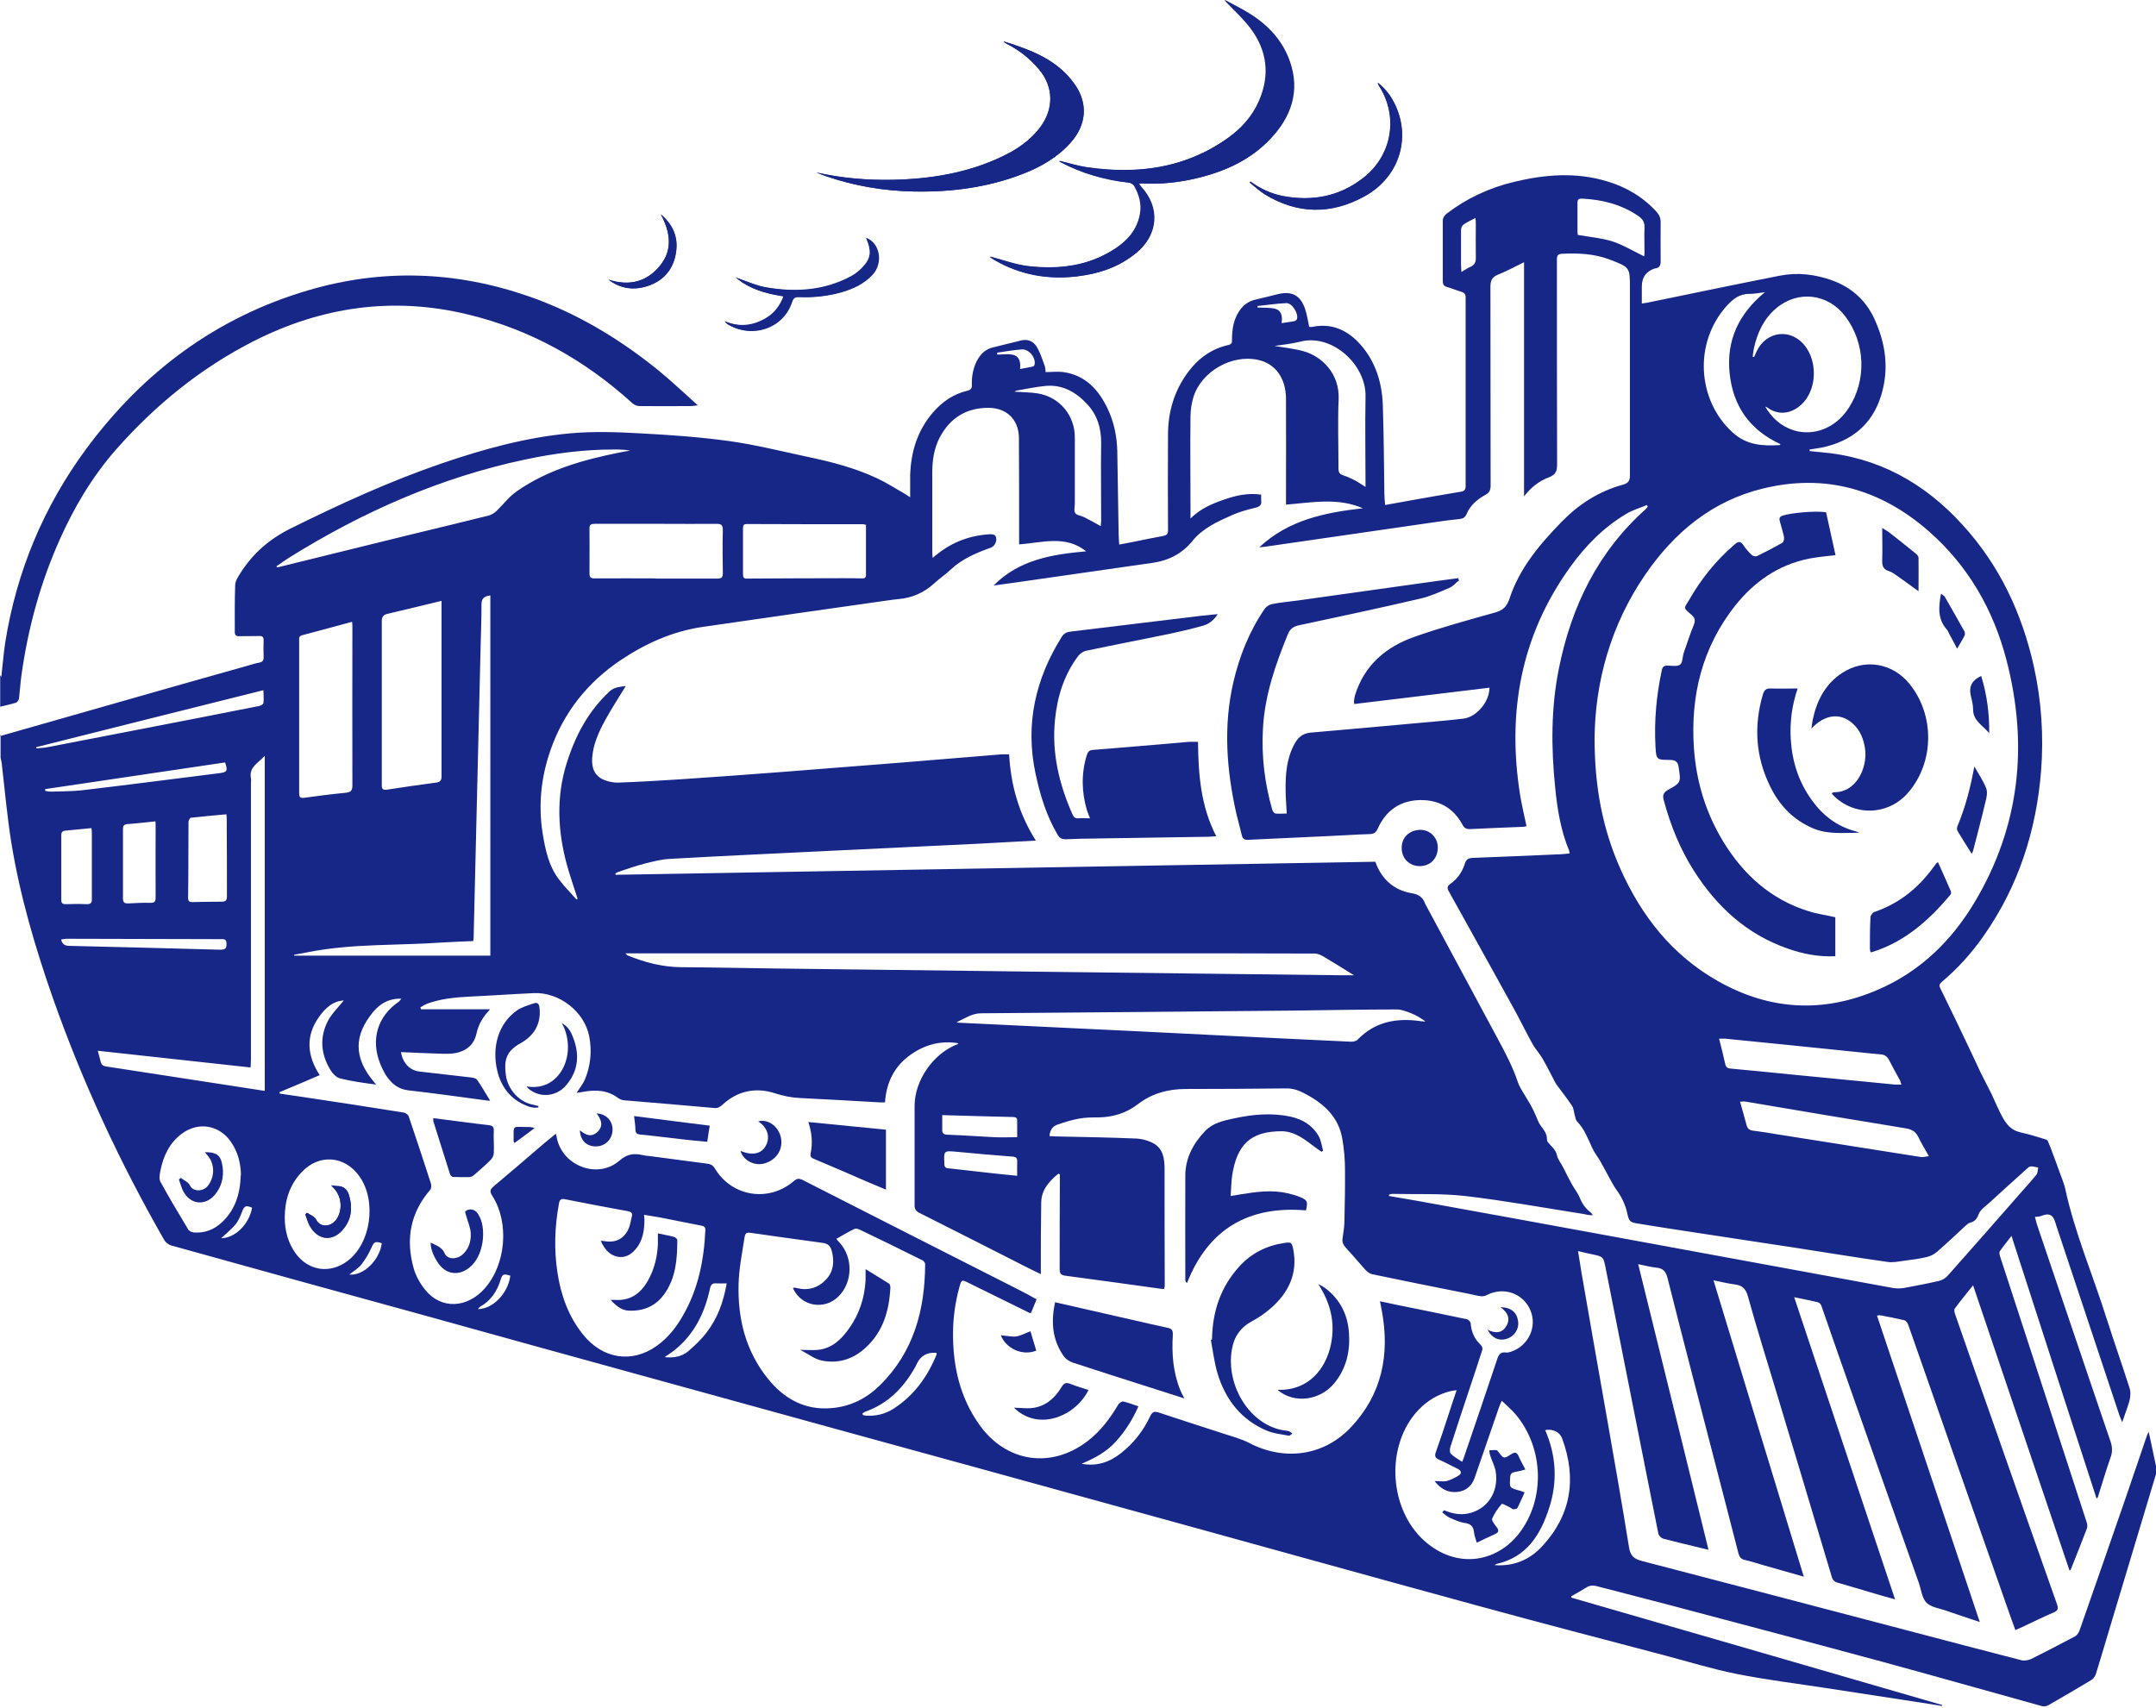 <?xml version="1.0" encoding="UTF-8"?> <svg xmlns="http://www.w3.org/2000/svg" id="Layer_2" data-name="Layer 2" viewBox="0 0 112.21 88.91"><defs><style> .cls-1 { fill: #172787; } </style></defs><g id="Layer_1-2" data-name="Layer 1"><g><path class="cls-1" d="m51.54,13.37s.15.11.26.17c1.33.77,2.77,1.02,4.28.84,1.13-.13,2.17-.48,3.07-1.22,1.14-.94,1.25-2.36.25-3.44-.04-.04-.07-.09-.11-.16.08,0,.12-.02.16-.02.97.06,1.92-.04,2.86-.27,1.46-.35,2.79-.95,3.83-2.06,1.07-1.14,1.53-2.47,1-4-.38-1.1-1.14-1.91-2.11-2.51-.42-.26-.87-.48-1.29-.71.47.5.99.96,1.39,1.5.85,1.14,1,2.41.43,3.73-.35.82-.93,1.46-1.65,1.97-2.23,1.58-4.72,1.89-7.35,1.51-.47-.07-.94-.22-1.4-.33,0,.04.02.05.05.06,1.11.59,2.3.93,3.55,1.07.1.01.24.08.29.16.26.46.41.95.3,1.5-.16.79-.64,1.35-1.28,1.77-1.39.92-2.95,1.1-4.55.92-.68-.08-1.33-.33-1.95-.49Zm-9.04-4.39c.15.06.3.13.46.18,1.5.52,3.04.78,4.62.81,1.94.03,3.83-.21,5.64-.91.96-.37,1.83-.87,2.52-1.65.8-.91.9-2,.22-2.99-.9-1.31-2.3-1.82-3.73-2.27.05.06.12.1.19.14.64.33,1.2.77,1.66,1.32.76.9.78,2.03.09,2.98-.52.72-1.23,1.19-2.01,1.56-1.79.86-3.7,1.17-5.66,1.21-1.35.03-2.68-.09-4-.38Zm22.59.47s-.03.04-.04.06c.26.2.5.43.78.61,1.7,1.04,3.45,1.06,5.18.11,1.78-.97,2.44-2.97,1.62-4.74-.21-.46-.51-.87-.92-1.18.01.07.04.12.07.17,1.02,1.59.69,3.6-.8,4.77-1.25.99-2.67,1.25-4.21.96-.61-.12-1.17-.38-1.68-.75Zm-24.28,5.97c-.19.5-.48.88-.91,1.15-.68.41-1.4.49-2.15.17.03.06.07.1.11.13,1.22.77,2.9.29,3.37-1.15.07-.21.16-.26.37-.25.74.03,1.48-.05,2.2-.25.61-.18,1.18-.44,1.62-.92.56-.61.38-1.64-.32-1.9.27.65.27,1.01-.1,1.44-.18.21-.41.4-.65.54-1.39.76-2.89.86-4.42.6-.55-.09-1.08-.34-1.62-.52.12.09.25.2.38.28.64.41,1.37.58,2.14.7Zm-6.42-4.27c.56,1.02.58,1.92-.02,2.67-.71.88-1.64,1.09-2.7.74.63.48,1.32.57,2.05.33.84-.28,1.35-.89,1.47-1.77.12-.81-.19-1.46-.8-1.96Z"></path><path class="cls-1" d="m0,38.32c2.01-.57,4.02-1.15,6.03-1.72,2.3-.66,4.6-1.31,6.91-1.96.18-.05.35-.11.53-.14.19-.03.26-.12.25-.31-.01-.28-.01-.57,0-.85,0-.19-.07-.24-.24-.23-.35.01-.69,0-1.04.01-.16,0-.22-.06-.22-.22,0-.81-.01-1.63.02-2.44,0-.22.16-.44.28-.64.65-1.02,1.52-1.77,2.61-2.31,2.56-1.27,5.16-2.46,7.87-3.39,2.17-.74,4.37-1.35,6.66-1.56,1.21-.11,2.45-.07,3.67,0,1.54.08,3.09.19,4.61.4,1.37.19,2.72.53,4.08.82,1.25.26,2.48.58,3.63,1.12.47.22.91.5,1.36.76.11.06.21.13.36.23,0-.42,0-.79,0-1.15.04-1.21.37-2.32,1.18-3.26.48-.56,1.07-.97,1.8-1.14.17-.04.24-.12.23-.3-.01-.43.06-.86.26-1.25.19-.36.45-.62.86-.71.49-.12.97-.24,1.46-.36.33-.08.62.05.79.32.18.3.29.64.41.97.05.12.05.27.06.36.33,0,.63-.04.93,0,1.15.17,1.83.92,2.3,1.91.33.69.48,1.44.5,2.2.03,1.43.04,2.87.07,4.31,0,.17.02.34.03.56.24-.05.46-.09.68-.13.54-.11,1.07-.22,1.61-.32.21-.04.26-.13.25-.33-.01-1.65-.01-3.29,0-4.94,0-1.18.32-2.28,1.03-3.24.53-.72,1.22-1.23,2.11-1.43.17-.04.2-.12.19-.27,0-.52.07-1.02.36-1.47.21-.33.5-.55.89-.63.38-.09.76-.18,1.15-.28.71-.17,1.16.06,1.4.76.1.3.15.62.22.95.04,0,.09,0,.14,0,1.03-.22,1.86.17,2.52.91.8.9,1.13,2,1.17,3.18.05,1.53.06,3.05.08,4.58,0,.19.02.38.04.6.52-.09,1.01-.18,1.5-.27.81-.14,1.62-.29,2.43-.42.19-.03.26-.1.26-.3,0-3.27,0-6.55,0-9.82,0-.17-.07-.24-.22-.29-.25-.07-.5-.18-.75-.25-.17-.05-.22-.14-.22-.32,0-1.05,0-2.1,0-3.15,0-.11.09-.26.18-.33,1.05-.81,2.23-1.36,3.52-1.67,1.61-.39,3.23-.52,4.85-.03,1,.3,1.87.81,2.58,1.59.14.16.21.32.21.54-.01.68,0,1.35,0,2.03,0,.21-.05.33-.26.37,0,0-.02,0-.03,0q-.69.22-.69.95c0,.28,0,.56,0,.88.14-.02.23-.03.32-.05,2.29-.47,4.58-.95,6.87-1.4.92-.18,1.82-.07,2.7.24,1,.36,1.75,1.02,2.2,1.98.6,1.29.79,2.63.37,4-.46,1.53-1.55,2.41-3.1,2.73-.21.04-.42.07-.63.1v.08c.2.02.39.05.58.06,2.98.25,5.4,1.6,7.38,3.78,1.92,2.1,3.09,4.59,3.71,7.36.4,1.8.52,3.62.38,5.45-.25,3.12-1.18,6.01-2.99,8.59-.62.89-1.34,1.69-2.17,2.39-.13.11-.16.2-.08.35.47.95.93,1.91,1.38,2.86.25.51.48,1.03.73,1.55.18.36.37.72.55,1.08.2.42.37.86.6,1.26.13.23.31.46.53.59.24.15.55.18.83.26.29.08.58.17.87.26.03,0,.07.04.09.06.1.22.19.45.27.68.13.34.25.67.37,1.01.09.26.21.52.27.79.5,2.32,1.44,4.5,2.15,6.75.39,1.23.82,2.44,1.21,3.67.06.18.04.41,0,.6-.1.37-.24.72-.39,1.16-.07-.17-.11-.27-.15-.38-1.09-3.28-2.18-6.55-3.27-9.83-.02-.05-.03-.1-.05-.16-.13-.45-.33-.54-.77-.36-.08.03-.18.03-.3.04.03.11.06.25.1.38.96,2.83,1.91,5.66,2.87,8.48.32.95.65,1.9.97,2.85.09.27.1.52,0,.8-.24.68-.44,1.37-.66,2.06,0,.02-.03.04-.07.1-1.48-4.56-2.95-9.09-4.43-13.68-.23.3-.43.54-.61.8-.04.06-.01.19.02.28.59,1.83,1.2,3.66,1.79,5.49.91,2.79,1.81,5.57,2.72,8.36.03.1.04.22,0,.31-.27.72-.56,1.43-.84,2.14,0,.01-.03.02-.06.04-1.67-4.94-3.34-9.87-5.02-14.85-.34.43-.66.81-.95,1.21-.05.06-.02.21.02.31.64,1.85,1.29,3.69,1.94,5.53,1.12,3.19,2.23,6.38,3.36,9.56.08.22.05.32-.17.42-.55.23-1.08.5-1.62.75-.11.05-.23.1-.38.17-.1-.29-.2-.55-.29-.81-1.03-2.95-2.07-5.9-3.1-8.84-.73-2.08-1.45-4.16-2.18-6.23-.03-.1-.12-.23-.21-.25-.42-.1-.84-.18-1.26-.26-.03,0-.07,0-.16.02,1.78,5.3,3.55,10.59,5.35,15.95-.62-.21-1.18-.39-1.72-.58-.36-.13-.8-.18-1.05-.42-.24-.24-.28-.68-.4-1.03-1.37-3.88-2.74-7.75-4.1-11.63-.33-.93-.64-1.86-.97-2.79-.03-.08-.1-.17-.17-.19-.39-.1-.78-.17-1.25-.27,1.76,5.27,3.49,10.48,5.25,15.73-.36-.1-.66-.18-.96-.27-.67-.2-1.33-.4-2-.59-.19-.05-.29-.14-.34-.33-.96-3.24-1.94-6.47-2.91-9.71-.49-1.63-1-3.25-1.45-4.88-.12-.42-.31-.57-.71-.62-.34-.04-.68-.13-1.08-.21,1.57,5.17,3.13,10.28,4.7,15.43-.75-.21-1.45-.41-2.14-.61-.31-.09-.61-.19-.92-.26-.21-.04-.29-.16-.34-.34-.37-1.43-.74-2.86-1.11-4.3-.86-3.34-1.74-6.68-2.58-10.03-.09-.36-.24-.52-.6-.55-.29-.03-.58-.11-.93-.18,1.23,4.97,2.44,9.9,3.66,14.87-.3-.07-.55-.13-.79-.19-.52-.13-1.05-.25-1.57-.39-.1-.03-.23-.16-.25-.26-.42-2.09-.83-4.19-1.25-6.29-.5-2.51-.99-5.02-1.49-7.52-.12-.62-.13-.61-.74-.74-.22-.04-.44-.1-.7-.16.07.43.13.81.19,1.18.42,2.44.85,4.87,1.28,7.31.4,2.3.81,4.6,1.18,6.91.07.48.27.63.7.74,4.63,1.2,9.25,2.42,13.87,3.63,1.95.51,3.9,1.03,5.86,1.53.15.04.35,0,.49-.06.77-.38,1.53-.78,2.29-1.18.11-.06.2-.19.24-.31.79-2.26,1.58-4.52,2.36-6.78.39-1.13.77-2.26,1.16-3.4.01-.03.03-.06.08-.16.03.16.06.26.08.36.1.49.21.98.31,1.47.02.12.02.26-.01.37-.84,2.81-1.69,5.62-2.53,8.42-.2.66-.39,1.33-.6,1.99-.04.12-.14.26-.25.32-.74.44-1.48.88-2.22,1.3-.09.05-.23.08-.33.05-2.78-.77-5.56-1.56-8.35-2.32-3.69-1-7.4-1.98-11.1-2.96-1.24-.33-2.49-.64-3.74-.97-.2-.05-.37-.03-.54.08-.25.16-.51.3-.77.45,0,.02,0,.05,0,.07,6.43,1.86,12.87,3.72,19.3,5.59,0,.02,0,.03,0,.05-.23-.04-.46-.07-.69-.11-1.78-.27-3.56-.55-5.34-.82-1.56-.24-3.13-.43-4.68-.74-1.25-.25-2.48-.63-3.72-.96-3.19-.84-6.38-1.67-9.56-2.54-6.13-1.67-12.24-3.38-18.36-5.06-5-1.38-10.01-2.76-15.01-4.13-3.63-1-7.26-2-10.89-3-3.53-.97-7.06-1.95-10.59-2.93-4.44-1.22-8.88-2.44-13.32-3.68-.15-.04-.31-.17-.38-.3-2.3-4.02-4.24-8.19-5.78-12.56-.93-2.65-1.72-5.34-2.17-8.11-.22-1.37-.34-2.75-.5-4.13-.01-.1-.04-.19-.06-.29,0-.4,0-.8,0-1.21Zm75.89-8.2s.03.06.05.09c-.17.13-.31.31-.5.39-.49.21-.99.44-1.51.56-2.1.49-4.21.94-6.32,1.39-.29.06-.47.19-.58.46-.65,1.59-1.21,3.2-1.3,4.93-.08,1.43.09,2.85.49,4.23.02.07.1.17.16.18.19.02.39,0,.59,0-.02-.44-.06-.82-.06-1.21-.01-.82.05-1.63.44-2.37.18-.35.42-.59.85-.63,1.9-.16,3.8-.34,5.71-.51.76-.07,1.51-.13,2.26-.22.69-.09,1.35-.88,1.35-1.61-2.35.28-4.69.57-7.04.85,0-.09-.02-.13-.01-.18.01-.09.03-.18.05-.27.49-1.59,1.63-2.54,3.13-3.06,1.36-.48,2.76-.86,4.15-1.25.41-.11.62-.3.76-.72.52-1.59,1.58-2.84,2.73-4.02.9-.92,1.94-1.58,3.18-1.92.29-.08.36-.22.36-.49,0-3.26,0-6.53,0-9.79,0-1.02-.02-1.04-.98-1.41-.03-.01-.07-.02-.1-.04-.79-.29-1.6-.33-2.43-.29-.23.01-.29.08-.29.3,0,3.54,0,7.08.01,10.61,0,.36-.03.58-.43.73-.51.19-.94.53-1.29.99v-12.19c-.49.24-.91.47-1.36.65-.32.13-.39.32-.39.64.01,3.45,0,6.89.01,10.34,0,.23-.06.36-.27.48-.42.23-.79.54-.98,1-.08.18-.19.24-.37.26-.4.04-.8.09-1.2.15-2.95.43-5.9.85-8.84,1.28-.13.02-.25.03-.38.04,1.53-1.43,3.43-1.81,5.39-2.03-1.3-.57-2.64-.3-4-.19,0-.16,0-.29,0-.43,0-1.69.01-3.38,0-5.07,0-1.09-.56-1.85-1.47-2.04-1.35-.29-2.92.6-3.34,1.92-.1.32-.16.68-.16,1.02-.02,1.59,0,3.18,0,4.77,0,.16,0,.32,0,.55.53-.52,1.13-.77,1.74-.98.62-.22,1.26-.36,1.94-.26,0,.12-.01.21,0,.3.03.23-.06.32-.3.38-.42.1-.85.22-1.25.4-.74.33-1.49.67-2.02,1.32-.54.67-1.24,1.03-2.08,1.15-2.37.34-4.74.68-7.11,1.02-.39.06-.78.1-1.17.16,1.34-1.35,3.05-1.62,4.82-1.78-1.08-.86-2.28-.45-3.49-.36,0-.25,0-.47,0-.7,0-1.62,0-3.24-.01-4.85-.01-.95-.64-1.56-1.59-1.56-1.14,0-1.99.52-2.53,1.54-.3.57-.39,1.2-.39,1.83,0,1.37,0,2.74,0,4.11,0,.1.01.19.02.33.09-.07.14-.11.2-.16.82-.67,1.77-1.02,2.82-1.07.09,0,.22.03.25.09.12.21-.02.53-.24.61-.75.27-1.48.57-2.08,1.13-.27.26-.59.47-.86.72-.54.5-1.17.77-1.89.83-.16.01-.33.04-.49.06-3.24.46-6.48.92-9.71,1.39-1.55.23-2.94.86-4.23,1.72-1.73,1.16-2.97,2.72-3.66,4.69-.49,1.41-.64,2.85-.41,4.32.14.85.31,1.7.85,2.41.28.37.61.7.92,1.05l.05-.05c-.18-.58-.39-1.15-.55-1.74-.48-1.75-.57-3.51-.03-5.27.45-1.45,1.13-2.75,2.26-3.79.24-.22.53-.22.83-.27-.38.62-.75,1.19-1.08,1.79-.33.61-.62,1.24-.67,1.96-.04.55.15.95.62,1.14.24.1.52.15.77.14,1.06-.04,2.12-.1,3.18-.17,1.8-.12,3.59-.25,5.39-.39,2.08-.16,4.15-.33,6.23-.49,1.7-.14,3.41-.28,5.11-.42.13-.01.27,0,.4,0,.09,1.61.51,3.1,1.39,4.49-1.02.05-1.99.11-2.96.16-2.5.12-5,.24-7.5.36-2.86.14-5.72.27-8.57.43-.45.02-.9.14-1.34.25-.46.12-.91.28-1.36.43-.05.02-.1.05-.15.08,0,.02,0,.05.01.07,13.18-.23,26.36-.45,39.54-.68.32.9.95,1.48,1.9,1.64.35.06.56.2.68.51,0,.02.02.03.02.05,1.26,2.35,2.53,4.7,3.79,7.05.39.72.77,1.45,1.03,2.23.06.18.16.34.26.51.12.21.26.42.38.63.09.16.17.32.24.48.11.23.18.48.33.67.15.2.3.39.3.65,0,.06.01.14.05.18.17.21.4.37.47.67.05.23.22.43.33.65.15.3.3.6.46.89.13.23.3.44.4.68.12.31.3.56.56.76.05.04.08.1.12.15-.2.01-.36-.04-.53-.07-2.04-.32-4.07-.69-6.12-.93-1.25-.14-2.52-.08-3.78-.11-.06,0-.12.02-.18.04,0,.02,0,.05,0,.07.47.08.93.16,1.4.24,3.2.58,6.4,1.16,9.6,1.75,5.08.93,10.15,1.87,15.23,2.8.18.03.38.03.57,0,.61-.11,1.22-.23,1.83-.37.16-.04.34-.14.45-.27,1.24-1.39,2.46-2.79,3.69-4.19.31-.36.63-.7.93-1.07.07-.09.06-.24.09-.37-.13-.02-.26-.07-.39-.06-.08,0-.16.09-.23.15-.64.58-1.29,1.16-1.93,1.75-.2.18-.46.35-.55.59-.09.24-.2.38-.44.44-.08.02-.16.09-.23.15-.5.46-.99.93-1.5,1.37-.15.13-.35.23-.54.27-.38.09-.77.14-1.16.19-.3.04-.61.11-.89.06-1.63-.23-3.25-.5-4.88-.75-1.78-.27-3.55-.54-5.33-.81-.94-.14-1.87-.29-2.8-.44-.39-.06-.43-.13-.52-.54-.1-.45-.3-.86-.58-1.24-.15-.21-.26-.44-.39-.67-.15-.26-.28-.53-.43-.79-.14-.24-.32-.46-.43-.71-.22-.48-.4-.97-.78-1.36-.07-.07-.09-.21-.12-.32-.05-.16-.05-.36-.14-.49-.25-.38-.54-.74-.81-1.11-.07-.1-.13-.22-.18-.33-.19-.36-.37-.72-.57-1.06-.15-.25-.35-.46-.49-.71-.36-.65-.69-1.33-1.05-1.98-1.1-1.99-2.2-3.98-3.31-5.97-.1-.17-.1-.28.08-.4.37-.26.62-.63.75-1.05.07-.23.19-.29.41-.3,1.44-.05,2.89-.12,4.33-.18.23,0,.47-.03.71-.05-.01-.07-.01-.1-.02-.14-.44-1.06-.62-2.17-.73-3.3-.21-2.07-.22-4.12.19-6.17.65-3.25,2.03-6.1,4.55-8.34.03-.03.05-.07.08-.11-.01-.03-.03-.05-.04-.08-.36.15-.75.26-1.08.46-1.19.71-2.14,1.68-2.94,2.8-2.55,3.56-3.26,7.53-2.59,11.8.09.55.22,1.1.34,1.66-.05,0-.09.02-.13.03-.93.04-1.86.07-2.79.12-.21.01-.32-.05-.42-.24-.47-.87-1.24-1.29-2.21-1.27-1.02.02-1.77.54-2.19,1.48-.09.2-.19.28-.4.29-.69.02-1.39.07-2.08.1-1.43.07-2.87.13-4.3.2-.17,0-.25-.06-.29-.21-.09-.38-.2-.76-.29-1.14-.51-2.27-.69-4.55-.16-6.85.32-1.37.83-2.65,1.62-3.81.08-.12.24-.23.38-.26.45-.09.9-.13,1.36-.19,2.04-.29,4.09-.57,6.13-.86.76-.11,1.52-.21,2.27-.31Zm-57.93,21.96c-.61,0-1.03.4-1.35.85-.72,1-.63,2.03.03,3.04-.7.3-1.4.6-2.1.89,0,.02.01.05.02.07.43.06.86.13,1.29.19,1.73.26,3.45.52,5.17.8.09.01.22.11.25.19.4,1.17.78,2.34,1.16,3.51.03.09.02.25-.04.32-1.03,1.19-1.28,2.56-.87,4.05.11.42.35.84.62,1.17.83,1.01,2.17.95,3.09-.09,1.1-1.24,1.29-3.42.39-4.82-.13-.2-.13-.32.06-.48.89-.75,1.77-1.5,2.65-2.26.19-.16.38-.31.6-.49.03.12.05.19.06.26.32,1.44,2.14,2.11,3.25,1.14.4-.35.75-.39,1.2-.29.12.03.23.04.35.05.99.13,1.98.26,2.96.39.18.02.34.06.45.25.88,1.48,2.81,1.79,4.12.66.16-.14.28-.14.46-.05,3.71,1.89,7.41,3.77,11.12,5.65.36.18.71.37,1.05.56-.11.26-.2.49-.29.71-.03,0-.06,0-.07,0-1.06-.52-2.12-1.04-3.17-1.56-.36-.18-.38-.19-.49.22-.22.8-.33,1.61-.33,2.44,0,1.71.37,3.32,1.38,4.73,1.4,1.96,3.75,2.3,5.65.82.66-.51,1.15-1.17,1.57-1.88.05-.08.19-.18.26-.16.26.06.52.16.79.25-.31.7-.69,1.3-1.18,1.84-.49.54-1.11.87-1.78,1.15.78.15,1.46-.08,2.05-.55.66-.52,1.16-1.16,1.52-1.92.1-.21.2-.28.44-.2,1.1.37,2.21.72,3.31,1.08.48.16.97.28,1.41.51,1.82.95,3.87.68,5.28-.81,1.62-1.71,2.04-3.78,1.62-6.06-.03-.15-.06-.31-.1-.51.32.07.58.12.84.18,1.24.25,2.47.5,3.7.76.07.02.17.13.18.2.03.45.2.83.53,1.14.06.05.1.18.08.24-.21.66-.43,1.32-.65,1.98-.34,1.02-.68,2.04-1.01,3.07-.04.11-.05.3.02.37.16.16.37.27.59.42.06-.15.1-.25.13-.35.56-1.65,1.13-3.3,1.68-4.96.08-.25.17-.43.48-.38.08.01.18-.02.27-.05.9-.31,1.35-1.3.99-2.15-.37-.88-1.39-1.24-2.25-.8-.09.05-.21.08-.31.07-.19-.02-.38-.07-.56-.11-1.71-.34-3.42-.68-5.13-1.04-.13-.03-.26-.14-.36-.25-.31-.34-.6-.7-.92-1.04-.15-.16-.28-.31-.25-.55.04-.31.1-.61.1-.92.02-.9.04-1.79.03-2.69,0-.54-.05-1.08-.14-1.6-.19-1.1-.91-1.79-1.86-2.3-.34-.19-.67-.33-1.07-.32-1.74.02-3.47.03-5.21.03-.93,0-1.77.23-2.51.8-.6.46-1.29.67-2.05.68-.35,0-.7,0-1.04.07-.38.07-.76.19-1.12.32-.23.09-.36.29-.38.58.11,0,.21.02.31.02,1.4.03,2.8.05,4.19.11.31.01.66.11.93.26.49.28.56.8.56,1.32,0,2.02,0,4.04.01,6.06,0,.06-.02.12-.03.19-.12,0-.22-.01-.32-.03-1.61-.22-3.22-.45-4.83-.66-.22-.03-.29-.11-.29-.33,0-1.53,0-3.05.01-4.58,0-.12,0-.25,0-.37-.03,0-.05-.02-.08-.03-.47.39-.88.83-.89,1.5-.02,1.14-.02,2.29-.02,3.43,0,.08,0,.17,0,.3-.33-.16-.6-.29-.87-.43-1.82-.92-3.63-1.85-5.45-2.76-.18-.09-.25-.19-.25-.39,0-1.73,0-3.46,0-5.18,0-1.34.98-2.73,2.23-3.21.02,0,.03-.03.05-.05-.9-.15-1.71.06-2.45.57-.87.6-1.3,1.45-1.37,2.51-.08,0-.15,0-.21,0-1.41-.08-2.81-.16-4.22-.23-.45-.02-.87-.11-1.31-.25-1-.32-1.94-.12-2.72.6-.13.12-.25.19-.43.17-1.56-.14-3.11-.27-4.67-.4-.11,0-.24-.06-.33-.12-.56-.42-1.18-.44-1.83-.32-.09.02-.18.03-.33.05.17-.27.33-.46.43-.69.3-.72.37-1.47.23-2.23-.24-1.3-1.56-2.33-2.89-2.27-1.11.05-2.23.13-3.34.18-.75.04-1.5.11-2.21.37-.12.05-.24.12-.35.19.01.03.02.07.03.1h3.6c-.38.4-.61.79-.71,1.26-.13.59-.53.91-1.09,1.02-.27.05-.56.04-.85.03-.66-.02-1.33-.05-1.99-.08.08.55.45.95.95,1.01.9.11,1.8.2,2.7.31.11.01.26.05.31.12.24.35.46.73.68,1.09-.06,0-.15,0-.24-.02-1.34-.18-2.68-.37-4.02-.52-.53-.06-.87-.35-1.14-.75-.13-.2-.23-.41-.32-.63-.51-1.26-.14-2.48.96-3.23.04-.03.07-.08.14-.16-.91-.03-1.41.53-1.81,1.16-.76,1.21-.41,2.29.5,3.31-.64-.08-1.27-.17-1.88-.32-.19-.05-.38-.24-.49-.42-.51-.82-.59-1.7-.15-2.56.2-.39.54-.71.84-1.09Zm65.03-13.66c0,2.56.42,4.72,1.33,6.78,1.1,2.48,2.71,4.53,5.1,5.88,2.69,1.52,5.47,1.67,8.3.45,2.2-.94,3.85-2.55,5.06-4.58,2.35-3.95,2.79-8.18,1.65-12.58-.68-2.62-1.99-4.91-4.04-6.71-2.5-2.19-5.38-3.02-8.63-2.23-2.64.64-4.61,2.27-6.13,4.48-1.82,2.65-2.61,5.62-2.64,8.51Zm-41.7,28.63s.03-.02.04-.02c.05,0,.11.02.16.03.6.14,1.12-.03,1.52-.47.38-.42.42-.93.28-1.47-.07-.26-.21-.39-.49-.42-1.19-.16-2.39-.33-3.58-.5-.4-.06-.43-.06-.49.34-.12.77-.27,1.53-.29,2.3-.05,1.79.36,3.47,1.5,4.9.85,1.07,1.95,1.7,3.38,1.56.97-.09,1.79-.51,2.47-1.18,1.76-1.73,2.35-3.92,2.36-6.31,0-.07-.07-.17-.14-.2-1.08-.54-2.16-1.07-3.25-1.59-.08-.04-.21-.08-.28-.05-.32.15-.62.34-.95.52.06.08.09.12.13.16.75.77.74,2.1-.03,2.85-.72.71-1.93.52-2.36-.44Zm-10.03-2.46c.1.01.15.02.2.02.6.11,1.06-.14,1.28-.71.07-.18.09-.37.14-.56.06-.2-.04-.26-.21-.29-1.09-.2-2.17-.4-3.26-.62-.22-.04-.28.02-.32.23-.22,1.19-.26,2.38-.08,3.57.18,1.19.57,2.3,1.34,3.25,1.02,1.27,2.54,1.5,3.82.59.58-.41,1.02-.96,1.37-1.58.8-1.38,1.1-2.89,1.17-4.46,0-.19-.1-.2-.23-.23-.71-.14-1.41-.28-2.12-.42-.27-.05-.55-.09-.84-.14,0,.11.02.16.02.21,0,.57-.07,1.12-.45,1.57-.25.3-.56.48-.96.4-.43-.09-.68-.41-.87-.84Zm43.41,12.51c.24,0,.44.04.62,0,.22-.06.44-.17.63-.29.17-.11.14-.25-.06-.35-.32-.15-.63-.33-.96-.47-.2-.09-.25-.19-.17-.4.23-.64.44-1.28.65-1.92.14-.42.27-.84.43-1.3-.15.02-.23.03-.32.05-.64.16-1.18.48-1.64.95-1.82,1.89-1.58,5.39.48,7.01,1.65,1.3,3.6.89,4.72-.54,1.39-1.79,1.3-4.45-.16-6.2-.21-.25-.46-.46-.73-.72-.07.16-.12.26-.15.36-.42,1.22-.84,2.43-1.26,3.65-.15.43-.46.7-.93.74-.47.04-.84-.16-1.15-.56Zm-42.12-27.47c.07.07.09.1.12.11.89.36,1.8.6,2.76.61,1.7.01,3.4.05,5.1.07,9.75.12,19.5.24,29.25.35.22,0,.45,0,.69,0-.55-.34-1.07-.67-1.6-.98-.13-.08-.3-.15-.45-.15-1.54-.01-3.07,0-4.61-.01-10.24,0-20.47,0-30.71,0-.17,0-.34,0-.56,0Zm-9.57-18.35c-.97.23-1.88.46-2.79.67-.24.05-.32.15-.32.4,0,2.67,0,5.33,0,8,0,.18,0,.37,0,.55,0,.19.08.23.26.21.86-.13,1.72-.26,2.57-.37.22-.03.28-.12.28-.33,0-2.93,0-5.86,0-8.8,0-.09,0-.18,0-.32Zm-8.6-1.81s.02.04.04.06c.04,0,.09-.01.13-.02,2.26-.56,4.52-1.11,6.78-1.67,1.37-.33,2.73-.66,4.1-1,.15-.04.29-.13.41-.24.36-.34.66-.75,1.05-1.02,1.6-1.12,3.45-1.64,5.34-2.02.19-.04.38-.07.57-.1-.3-.06-.58-.06-.87-.06-1.55,0-3.08.2-4.59.52-4.4.93-8.45,2.72-12.26,5.09-.24.15-.46.31-.69.47Zm35.42,23.75s.06.02.1.02c1.87.09,3.74.18,5.61.27,2.53.12,5.06.24,7.58.37,2.41.12,4.82.24,7.23.35.11,0,.27-.03.34-.11.91-.94,2.04-1.14,3.28-.96.08.01.16.02.25.02-.23-.18-.47-.32-.72-.42-.25-.1-.52-.21-.78-.21-1.82,0-3.64.04-5.46.06-5.39.05-10.78.1-16.17.14-.47,0-.85.27-1.26.46Zm-31.48-20.85c-.89.24-1.75.48-2.6.7-.18.05-.15.18-.15.3,0,2.02,0,4.04,0,6.06,0,.62,0,1.24,0,1.86,0,.2.05.27.27.24.71-.1,1.43-.19,2.15-.26.26-.03.35-.1.35-.38-.01-2.75,0-5.5,0-8.25,0-.08,0-.16-.02-.29Zm73.54-11.22c.35.6.83,1.04,1.49,1.25,1.06.33,2.2-.13,2.86-1.15.95-1.45.88-3.39-.17-4.78-.9-1.19-2.46-1.38-3.6-.42-.65.55-.98,1.28-1.16,2.09-.03.14-.04.28-.06.43.02,0,.05.01.07.02.04-.1.09-.2.13-.29.51-1.09,1.82-1.23,2.54-.27.56.74.59,1.91.08,2.69-.45.68-1.3,1.05-2.05.5-.04-.03-.09-.04-.14-.06ZM13.78,56.8v-17.45c-.35.38-.83.58-.72,1.16.02.09,0,.18,0,.27,0,4.78,0,9.56,0,14.34,0,.15-.01.3-.02.45-2.67-.29-5.29-.58-7.95-.87.06.22.11.4.15.57.04.17.14.23.3.25,2.23.34,4.46.69,6.69,1.03.51.08,1.02.16,1.55.24Zm20.35-26.68s0,0,0,0c1.07,0,2.14,0,3.2,0,.21,0,.29-.05.29-.27-.01-.75-.02-1.5,0-2.25,0-.25-.06-.33-.32-.33-.93.01-1.86,0-2.79,0-1.19,0-2.37,0-3.56,0-.19,0-.28.04-.27.26.01.77,0,1.53,0,2.3,0,.2.05.29.28.28,1.06-.01,2.12,0,3.18,0Zm10.94-2.8c-.07-.01-.11-.03-.14-.03-2.02,0-4.04,0-6.06-.01-.16,0-.2.06-.2.21,0,.8,0,1.61,0,2.41,0,.16.04.23.22.22,1.65-.01,3.31-.02,4.96-.02.34,0,.68,0,1.01.01.13,0,.21-.02.21-.18,0-.87,0-1.73,0-2.62Zm-19.56,3.68c-.33.04-.46.17-.45.5,0,.77-.03,1.53-.05,2.3-.12,5.01-.24,10.01-.36,15.02,0,.05-.01.1-.02.17-.52.02-1.03.04-1.54.07-2.34.17-4.7.05-7.02.5-.25.05-.51.1-.76.14,0,.02,0,.03.01.05h10.2v-18.76Zm-10.69,32.38c0,.72.19,1.34.56,1.86.67.92,1.78,1.09,2.7.41,1.23-.92,1.54-3.13.62-4.42-.77-1.08-2.11-1.17-3.01-.2-.62.66-.87,1.46-.87,2.36Zm-2.28-2.21c-.01-.6-.15-1.2-.53-1.74-.61-.87-1.69-1.05-2.55-.41-.64.48-.96,1.16-1.11,1.92-.04.19-.08.43,0,.58.46.84.95,1.66,1.45,2.49.05.08.19.14.29.15.56.04,1.04-.14,1.45-.52.7-.65.96-1.49.99-2.46Zm86.42-4.71c-.03-.09-.05-.15-.07-.21-.19-.35-.39-.7-.57-1.06-.09-.18-.22-.28-.42-.3-.37-.03-.74-.07-1.12-.11-2.33-.24-4.67-.48-7-.71-.09,0-.19,0-.31,0,.12.47.23.9.32,1.32.04.18.13.23.3.24,1.03.09,2.05.2,3.08.3,1.82.18,3.63.35,5.45.53.1,0,.21,0,.34,0Zm1.43,3.73c-.21-.37-.39-.67-.54-.98-.14-.29-.32-.41-.66-.47-2.78-.45-5.55-.92-8.33-1.39-.09-.02-.18,0-.3,0,.12.43.24.82.34,1.22.05.19.16.27.34.29.42.05.83.12,1.25.19,2.49.39,4.98.79,7.47,1.18.12.02.24-.02.42-.04Zm-29.32-34.83c0-1.6-.03-3.15,0-4.7.05-1.67-1.74-3.29-3.37-2.88-.48.12-.97.17-1.37.23.46.08.99.13,1.5.27.96.26,1.9,1.17,1.84,2.51-.05,1.13-.01,2.26-.01,3.4,0,.48,0,.47.43.62.16.06.32.14.47.22.16.09.32.2.51.32Zm20.8-10.15c-.32.04-.57.09-.82.09-.51-.01-.86.27-1.17.61-1.76,1.95-1.53,4.93.28,6.59.75.69,1.58.72,2.48.67,0,0,.01-.03.02-.05-1.58-.73-2.46-1.96-2.64-3.68-.18-1.71.46-3.1,1.85-4.24Zm-34.58,12.17c0-.1.02-.18.02-.26,0-1.36-.02-2.72,0-4.09,0-.75-.2-1.41-.7-1.96-.58-.64-1.29-1.06-2.19-.98-.5.05-.99.15-1.49.24-.04,0-.08.04-.13.06.41.03.82.03,1.21.09,1.14.19,1.93,1.14,1.93,2.29,0,1.14,0,2.28,0,3.43,0,.17-.06.39.02.51.08.12.3.13.46.21.28.14.56.3.87.47Zm-45.5,15.01c-.64.06-1.24.11-1.85.18-.05,0-.12.13-.13.2-.01,1.32,0,2.65-.02,3.97,0,.19.08.23.25.22.5-.01,1-.02,1.51-.02.2,0,.26-.08.26-.28,0-1.33,0-2.66-.01-4,0-.07,0-.14-.02-.28Zm-3.72.37c-.51.05-.97.11-1.43.14-.2.01-.24.1-.24.28,0,1.2,0,2.39,0,3.59,0,.21.08.27.28.26.38-.02.77-.04,1.15-.03.22,0,.27-.07.27-.29-.01-1.22,0-2.43,0-3.65,0-.09,0-.18-.01-.3ZM85.57,13.35s.02-.12.02-.19c0-.44-.02-.88,0-1.32.01-.29-.11-.45-.33-.6-.88-.6-1.87-.85-2.92-.9-.19,0-.24.05-.24.23,0,.49,0,.99,0,1.48,0,.08.02.16.02.18.63.11,1.24.16,1.81.34.57.19,1.09.51,1.65.78ZM4.76,43.11c-.47.05-.9.09-1.34.13-.16.01-.23.07-.23.24,0,1.12,0,2.24,0,3.37,0,.16.06.22.23.22.36-.01.73-.02,1.09,0,.22,0,.28-.07.27-.28,0-1.14,0-2.28,0-3.42,0-.07,0-.14-.02-.24Zm73.03,38.37c1.01.07,1.83-.29,2.47-.98,1.52-1.64,1.81-3.54,1.04-5.62-.12-.34-.5-.51-.88-.43.57,1.31.65,2.66.22,4.01-.45,1.42-1.17,2.61-2.77,2.96-.01,0-.03.02-.07.06ZM1.88,38.88s0,.05.01.08c.21-.02.42-.03.62-.07,1.55-.3,3.1-.6,4.65-.9,2.12-.41,4.23-.82,6.34-1.24.08-.02.2-.09.21-.15.03-.2,0-.41,0-.67-3.99,1-7.92,1.98-11.84,2.97Zm47.16,19.18c0,.26,0,.5,0,.74-.01.2.07.26.27.27.81.03,1.62.09,2.43.13.4.02.79,0,1.2,0,0-.28,0-.57,0-.86,0-.15-.07-.18-.2-.19-1.21-.03-2.43-.06-3.71-.1ZM3.18,48.91c.07.27.22.33.45.33,2.61.06,5.22.13,7.83.2.25,0,.34-.06.33-.32,0-.27-.18-.23-.34-.23-2.66,0-5.32-.02-7.97-.02-.1,0-.19.02-.3.04Zm8.54-9.22c-3.12.46-6.25.93-9.37,1.39,0,.03,0,.06,0,.09.11.02.23.05.34.04.53-.02,1.06-.01,1.58-.07,2.38-.28,4.76-.59,7.15-.89.4-.05.45-.12.29-.57Zm41.22,21.52c0-.27-.01-.5,0-.72.01-.2-.05-.27-.25-.28-.96-.07-1.93-.16-2.89-.25-.69-.06-.68-.07-.65.63,0,.16.06.22.22.23.77.08,1.54.18,2.31.26.41.05.81.08,1.26.13Zm-15.11,5.6c-.2,0-.37.01-.54,0-.21-.02-.3.06-.34.28-.28,1.28-.83,2.41-1.9,3.24-.15.11-.3.21-.46.32.46.05.88-.02,1.22-.3.35-.3.69-.62.97-.99.56-.73.87-1.57,1.04-2.54Zm7.07,6.78s0,.05,0,.07c.07.01.14.04.2.04.51.02.98-.09,1.41-.37,1.07-.69,1.77-1.67,2.24-2.83,0-.02,0-.05-.01-.07q-.69-.07-1,.52c-.05.1-.09.2-.15.29-.59,1.03-1.39,1.83-2.53,2.24-.06.02-.12.07-.18.1Zm31.9-62.25c-.24.13-.44.22-.63.35-.07.05-.13.18-.13.27,0,.59,0,1.18,0,1.78,0,.12.01.24.02.42.19-.11.32-.21.47-.27.23-.1.29-.26.28-.5-.01-.56,0-1.11,0-1.67,0-.11,0-.23-.02-.38Zm-10.09,5.48c.26-.04.45-.06.65-.1.05-.01.12-.06.14-.11.09-.29-.25-.84-.55-.83-.5.02-1,.1-1.5.15,0,.03,0,.05,0,.08.29.01.59,0,.87.05.36.08.44.37.38.75Zm-14.81,1.54s0,.07,0,.1c.27,0,.56-.05.82.01.33.07.41.37.37.74.25-.05.46-.08.67-.13.04,0,.08-.07.09-.12.05-.37-.3-.79-.67-.77-.43.03-.86.11-1.29.17Zm-25.34,48.05c-.36-.11-.41-.09-.51.23-.19.6-.51,1.08-1.07,1.39-.04.02-.06.07-.11.12.78,0,1.57-.82,1.69-1.74Zm-6.69-1.69c-.36-.12-.4-.07-.54.24-.14.31-.32.61-.53.88-.17.2-.41.34-.62.51.72.08,1.57-.73,1.69-1.63Zm-8.37-.26c.73,0,1.47-.73,1.62-1.59-.33-.14-.41-.09-.52.21-.09.23-.19.48-.35.67-.22.26-.49.47-.74.71Z"></path><path class="cls-1" d="m0,35.14s.04.06.07.09c.07-.59.11-1.18.2-1.77.59-3.71,2-7.09,4.23-10.11,2.96-3.99,6.75-6.83,11.55-8.24,3.84-1.13,7.67-1,11.45.31,2.48.86,4.7,2.19,6.73,3.83.7.57,1.35,1.19,2.09,1.85-.18.02-.28.04-.38.04-.89,0-1.77.01-2.66,0-.13,0-.28-.07-.38-.16-2.47-2.24-5.3-3.83-8.55-4.61-3.88-.94-7.6-.41-11.15,1.39-2.75,1.4-5.11,3.32-7.15,5.63-1.24,1.41-2.19,3.01-2.95,4.72-1,2.24-1.64,4.59-1.98,7.02-.06.41-.08.82-.13,1.23-.01.08-.09.2-.16.22-.27.09-.55.14-.82.21,0-.55,0-1.1,0-1.65Z"></path><path class="cls-1" d="m51.54,13.37c.62.16,1.27.41,1.95.49,1.6.19,3.16,0,4.55-.92.64-.42,1.13-.98,1.28-1.77.11-.55-.04-1.03-.3-1.5-.05-.08-.18-.15-.29-.16-1.25-.14-2.43-.48-3.55-1.07-.02-.01-.05-.02-.05-.06.47.11.93.26,1.4.33,2.63.39,5.12.07,7.35-1.51.72-.51,1.3-1.15,1.65-1.97.57-1.32.42-2.59-.43-3.73-.4-.54-.92-1-1.39-1.5.43.23.88.44,1.29.71.97.61,1.73,1.42,2.11,2.51.53,1.54.07,2.86-1,4-1.04,1.11-2.37,1.71-3.83,2.06-.94.22-1.89.32-2.86.27-.04,0-.09,0-.16.02.05.07.08.12.11.16,1,1.08.89,2.5-.25,3.44-.89.74-1.94,1.08-3.07,1.22-1.51.18-2.95-.07-4.28-.84-.11-.06-.21-.14-.26-.17Z"></path><path class="cls-1" d="m42.49,8.98c1.32.3,2.65.41,4,.38,1.96-.05,3.87-.36,5.66-1.21.78-.37,1.49-.85,2.01-1.56.69-.95.67-2.08-.09-2.98-.46-.55-1.02-1-1.66-1.32-.07-.03-.13-.07-.19-.14,1.43.45,2.83.96,3.73,2.27.68.99.58,2.09-.22,2.99-.69.78-1.57,1.28-2.52,1.65-1.82.7-3.71.95-5.64.91-1.58-.03-3.12-.29-4.62-.81-.15-.05-.3-.12-.46-.18Z"></path><path class="cls-1" d="m65.08,9.45c.51.37,1.07.63,1.68.75,1.54.29,2.96.03,4.21-.96,1.48-1.17,1.82-3.18.8-4.77-.03-.05-.06-.11-.07-.17.41.32.71.72.92,1.18.82,1.77.15,3.77-1.62,4.74-1.73.95-3.48.93-5.18-.11-.28-.17-.52-.4-.78-.61.01-.02.03-.04.04-.06Z"></path><path class="cls-1" d="m40.8,15.42c-.77-.12-1.49-.3-2.14-.7-.14-.09-.26-.19-.38-.28.54.18,1.06.43,1.62.52,1.53.26,3.03.16,4.42-.6.24-.13.47-.33.65-.54.37-.43.38-.8.1-1.44.71.27.88,1.29.32,1.9-.44.48-1.01.75-1.62.92-.72.21-1.45.29-2.2.25-.21,0-.3.04-.37.25-.47,1.44-2.15,1.92-3.37,1.15-.04-.03-.08-.07-.11-.13.75.32,1.47.24,2.15-.17.44-.26.73-.65.91-1.15Z"></path><path class="cls-1" d="m34.38,11.15c.61.51.92,1.16.8,1.96-.13.88-.63,1.49-1.47,1.77-.73.24-1.43.15-2.05-.33,1.07.35,2,.14,2.7-.74.61-.75.58-1.65.02-2.67Z"></path><path class="cls-1" d="m17.23,61.7c.06.07.08.1.11.12.43.43.51,1.1.2,1.62-.26.43-.86.52-1.09.05-.07-.16-.31-.24-.47-.35-.03.03-.06.05-.09.08.07.2.12.41.23.6.44.78,1.23.84,1.78.13.41-.53.45-1.12.26-1.74-.09-.3-.3-.47-.63-.46-.08,0-.16-.02-.3-.04Z"></path><path class="cls-1" d="m62.35,38.62c.02,1.69.14,3.35.95,4.91-.15.01-.28.03-.41.03-1.94.03-3.87.06-5.81.09-.54,0-1.08.02-1.62.04-.19,0-.3-.05-.4-.21-.6-1-.93-2.1-1.17-3.23-.54-2.56,0-4.91,1.37-7.1.14-.22.32-.26.54-.28,2.26-.27,4.52-.55,6.77-.82.26-.03.52-.05.81-.08-.19.3-.44.5-.73.59-.58.17-1.16.3-1.75.43-1.46.3-2.92.58-4.38.89-.14.03-.3.14-.39.25-.74.98-1.1,2.11-1.22,3.32-.18,1.74.21,3.37.91,4.95.07.15.14.21.31.2.18-.02.36,0,.6,0-.06-.17-.12-.29-.16-.42-.28-.95-.3-1.91-.01-2.86.05-.15.11-.27.31-.28,1.67-.13,3.33-.28,5-.42.15-.01.3,0,.48,0Z"></path><path class="cls-1" d="m74.83,44.12c0,.57-.38.96-.93.97-.55,0-.95-.4-.95-.95,0-.55.4-.93.97-.94.51,0,.91.4.91.92Z"></path><path class="cls-1" d="m68.78,59.96c-.18-.13-.36-.25-.53-.38-.46-.36-.96-.69-1.55-.69-1.64,0-2.32.72-2.57,2.29-.05.34-.05.69-.08,1.08.22-.03.38-.06.55-.09.8-.13,1.61-.24,2.42-.05.24.06.48.12.7.22.33.15.35.23.25.67-2.94-.25-5.07.93-6.19,3.78-.02-.02-.04-.04-.06-.05-.01-.04-.03-.08-.03-.11,0-1.81-.01-3.62,0-5.43,0-.91.41-1.67,1.03-2.32.41-.43.96-.54,1.51-.66.97-.21,1.95-.3,2.94-.09.63.14,1.15.46,1.47,1.03.12.22.15.49.22.74l-.08.06Z"></path><path class="cls-1" d="m54.9,67.79c1.4.32,2.76.63,4.12.94.58.13,1.16.27,1.74.39.22.04.29.13.28.37-.06.98.01,1.95.39,2.88.05.13.12.25.21.43-.62-.2-1.2-.38-1.78-.57-1.35-.43-2.7-.86-4.04-1.3-.17-.06-.35-.18-.45-.32-.6-.84-.68-1.78-.46-2.8Z"></path><path class="cls-1" d="m63.08,69.73c.02-1.44.44-2.73,1.43-3.81.62-.68,1.4-1.07,2.31-1.21.39-.06.41-.04.49.34.24,1.27-.26,2.27-1.2,3.08-.29.25-.61.47-.95.65-.61.33-.94.82-1.05,1.49-.3,1.78.84,3.8,2.58,4.17.13.03.27.03.4.07.06.02.11.08.17.12-.06.04-.13.12-.18.11-.38-.07-.77-.11-1.12-.25-1.35-.56-2.17-1.61-2.59-2.98-.17-.57-.24-1.17-.35-1.76.02,0,.05-.01.07-.02Z"></path><path class="cls-1" d="m42.07,58.41c1.37.14,2.7.27,4.04.4v3.12c-.35-.15-.68-.28-1-.42-.92-.4-1.84-.8-2.77-1.19-.14-.06-.18-.13-.15-.27.11-.54.07-1.07-.12-1.64Z"></path><path class="cls-1" d="m22.56,58.21c.51.07,1,.13,1.48.19.46.06.92.12,1.38.17.19.02.29.07.28.3-.02.38.02.77,0,1.15,0,.13-.08.28-.17.37-.28.28-.57.53-.87.79-.06.05-.16.1-.24.1-.28,0-.56,0-.84-.01-.06,0-.14-.09-.16-.15-.29-.92-.58-1.84-.87-2.76,0-.02,0-.05,0-.15Z"></path><path class="cls-1" d="m66.52,72.35c1.59.05,2.49-1.1,2.75-2.37.23-1.13-.02-2.15-.66-3.13.12.06.24.12.35.2.79.59,1.19,1.39,1.25,2.37.06.94-.14,1.81-.75,2.57-.74.92-2.09,1.1-2.95.38Z"></path><path class="cls-1" d="m28.03,57.65c-.28.05-.54-.04-.79-.16-.74-.35-1.18-.98-1.36-1.75-.28-1.18.02-2.44,1.04-3.15.25-.17.58-.26.87-.36.2-.07.27.05.29.24.09.84-.29,1.45-.99,1.84-.78.43-.86.92-.76,1.67.1.73.68,1.36,1.33,1.51.12.03.25.06.37.09l-.02.08Z"></path><path class="cls-1" d="m33,58.1c1.33.17,2.64.34,3.94.5-.05.29-.09.54-.13.84-.44-.04-.87-.08-1.3-.13-.74-.08-1.47-.18-2.2-.25-.17-.02-.23-.08-.24-.25,0-.22-.04-.44-.07-.71Z"></path><path class="cls-1" d="m22.41,64.69c.31.15.59.23.73.55.14.33.61.34.92.08.34-.29.46-.7.44-1.11-.01-.31-.16-.62-.24-.93-.02-.07-.07-.19-.04-.22.07-.06.17-.1.26-.1.27,0,.4.21.5.42.31.65.21,1.99-.54,2.6-.59.48-1.27.36-1.68-.29-.18-.3-.34-.6-.35-1.01Z"></path><path class="cls-1" d="m56.65,72.36c-.64,1.33-2.58,2.2-3.88.92.21.01.41.02.61.03.85.04,1.44-.4,1.86-1.09.14-.23.25-.27.49-.17.29.12.6.2.92.31Z"></path><path class="cls-1" d="m27.43,56.56c1.76.29,2.65-1.77,1.81-3.3.32.18.47.44.57.71.36.88.31,1.74-.32,2.5-.51.62-1.37.71-1.98.21-.03-.03-.05-.06-.1-.11Z"></path><path class="cls-1" d="m38.55,59.92c.62.25,1.09.15,1.32-.3.23-.44.06-.95-.41-1.24.47-.14,1,.21,1.16.75.18.63-.16,1.23-.81,1.43-.53.16-1.12-.14-1.27-.64Z"></path><path class="cls-1" d="m30.18,58.84c.29.24.59.39.91.09.34-.32.2-.65-.04-.97.51.03.85.4.83.88-.02.48-.39.84-.87.84-.49,0-.81-.32-.83-.84Z"></path><path class="cls-1" d="m53.93,70.31c-.72.3-1.59-.12-1.84-.8.91.12.76.11,1.54-.21.1.33.19.65.3,1Z"></path><path class="cls-1" d="m78.09,68.05c.56.01.86.27.92.73.06.41-.19.79-.6.92-.4.12-.76-.04-.99-.48.37.19.71.2.94-.13.27-.39.15-.75-.28-1.05Z"></path><path class="cls-1" d="m26.77,59.5c-.03-.05-.04-.07-.04-.08.01-.92-.1-.74.74-.75.11,0,.21,0,.35.06-.34.25-.68.51-1.04.77Z"></path><path class="cls-1" d="m95.04,26.67c.16.74.33,1.49.49,2.23-.47.06-.93.09-1.37.18-1.61.32-2.87,1.21-3.87,2.47-1.7,2.17-2.31,4.66-2.13,7.38.12,1.74.61,3.37,1.52,4.87,1.06,1.74,2.49,3.03,4.46,3.64.44.14.91.2,1.38.31v2.03c-.87.04-1.69-.12-2.48-.4-2.13-.74-3.69-2.18-4.88-4.05-.72-1.13-1.21-2.35-1.56-3.64-.08-.27-.05-.43.23-.58.67-.37.65-.39.54-1.15-.04-.29-.14-.39-.45-.4-.72,0-.72-.02-.76-.72-.07-1.33.05-2.65.33-3.95.04-.18.11-.24.29-.24.23,0,.51.06.66-.05.14-.1.12-.4.19-.61.17-.49.33-.99.53-1.47.08-.21.06-.35-.11-.5-.49-.42-.4-.33-.12-.82.62-1.08,1.39-2.03,2.34-2.85.19-.17.32-.2.47.04.12.18.27.35.43.5.06.06.2.09.27.06.45-.22.9-.45,1.33-.7.06-.04.1-.2.08-.3-.06-.28-.15-.55-.22-.82-.04-.15-.01-.23.15-.29.48-.15,1.76-.26,2.27-.17Z"></path><path class="cls-1" d="m95.33,41.29c.06-.02.1-.05.14-.05,1.17.01,1.73-1.32,1.6-2.24-.07-.51-.25-.98-.64-1.33-.65-.59-1.46-.48-2.15.25.02-.14.03-.29.06-.43.21-1.01.65-1.88,1.54-2.46,1.16-.76,2.61-.52,3.49.56,1.32,1.61,1.31,4.05-.03,5.64-1.02,1.22-2.81,1.3-3.93.17-.03-.03-.05-.07-.09-.12Z"></path><path class="cls-1" d="m96.77,43.35c-.81,0-1.62.1-2.39-.22-1.05-.44-1.78-1.21-2.26-2.21-.75-1.53-.85-3.13-.37-4.77.07-.24.18-.32.42-.31.45.02.91,0,1.39,0-.3.88-.41,1.74-.36,2.63.07,1.17.41,2.24,1.1,3.19.56.78,1.28,1.34,2.22,1.6.09.02.17.06.25.09Z"></path><path class="cls-1" d="m100.87,44.9c.23.51.45,1,.66,1.49.02.05.02.15-.02.19-1.12,1.33-2.39,2.47-4.1,2.99,0,0-.02,0-.06,0-.01-.06-.03-.13-.03-.2,0-.54,0-1.08.03-1.62,0-.09.11-.24.19-.27,1.27-.43,2.27-1.22,3.06-2.3.06-.08.12-.16.18-.24.02-.02.04-.03.09-.06Z"></path><path class="cls-1" d="m97.97,27.49c.13.09.26.15.37.24.46.36.92.72,1.37,1.09.06.05.13.13.14.19.01.57,0,1.14,0,1.77-.42-.3-.76-.56-1.11-.8-.13-.09-.27-.2-.43-.25-.31-.09-.36-.29-.35-.58.02-.54,0-1.08,0-1.67Z"></path><path class="cls-1" d="m102.75,39.89c.21.38.46.74.62,1.14.08.2.03.47-.03.69-.2.86-.43,1.71-.65,2.57,0,.03-.03.06-.07.16-.27-.43-.52-.82-.75-1.21-.03-.06-.02-.17.01-.24.42-1,.68-2.04.88-3.12Z"></path><path class="cls-1" d="m103.11,35.18c.3.97.43,1.96.42,2.99-.32-.4-.85-.64-.84-1.26,0-.25-.08-.5-.13-.75-.09-.44.09-.76.55-.97Z"></path><path class="cls-1" d="m101.86,33.77c-.14-.27-.26-.5-.39-.73-.05-.09-.08-.19-.14-.26-.49-.54-.44-1.18-.31-1.87.08.06.16.1.2.16.35.6.68,1.2,1.02,1.8.03.06.04.17,0,.23-.11.22-.24.42-.38.67Z"></path><path class="cls-1" d="m45.05,66.07c.45.28.84.51,1.23.76.04.03.06.13.06.2-.06,1.19-.37,2.29-1.29,3.13-.65.6-1.42.84-2.27.67-.38-.07-.72-.35-1.14-.56.37,0,.66.03.94,0,.75-.08,1.23-.57,1.63-1.14.52-.74.79-1.58.84-2.48,0-.16,0-.33,0-.57Z"></path><path class="cls-1" d="m34.25,64.21c.32.07.58.11.83.18.07.02.17.11.17.16,0,.98-.07,1.94-.65,2.78-.45.65-1.08.93-1.86.9-.33-.01-.62-.18-.96-.56.09,0,.16,0,.23,0,.88.06,1.42-.42,1.79-1.15.28-.55.41-1.13.44-1.74,0-.18,0-.36,0-.58Z"></path><path class="cls-1" d="m75.16,78.62c.4.17.81.26,1.25.17.98-.2,1.62-1.11,1.43-2.21-.05-.27-.19-.53-.28-.8-.03-.09-.04-.18-.05-.28.12,0,.25-.02.37-.01.04,0,.08.07.12.11.26.34.27.35.64.11.18-.12.3-.13.4.1.1.23.22.44.35.69-.19.05-.37.1-.55.13-.16.03-.23.1-.24.27-.04.56-.05.55.49.7.08.02.15.05.26.09-.13.28-.24.55-.38.82-.02.04-.13.06-.2.06-.06,0-.11-.06-.17-.09-.15-.07-.41-.22-.44-.19-.2.23-.38.49-.5.77-.04.09.12.29.22.42.17.21.11.31-.11.4-.29.13-.58.27-.91.43-.06-.21-.13-.38-.15-.57-.03-.31-.2-.42-.49-.46-.26-.04-.52-.16-.77-.27-.14-.06-.26-.18-.39-.28.03-.04.07-.08.1-.11Z"></path><path class="cls-1" d="m17.23,61.7c.14.02.22.04.3.04.33-.01.54.16.63.46.19.62.15,1.22-.26,1.74-.55.71-1.34.65-1.78-.13-.1-.18-.15-.4-.23-.6.03-.03.06-.05.09-.08.16.11.39.2.47.35.23.47.83.38,1.09-.05.31-.51.23-1.19-.2-1.62-.02-.02-.05-.05-.11-.12Z"></path><path class="cls-1" d="m9.41,61.32c.16.12.38.21.46.37.19.4.73.32.94.05.37-.46.38-1.12.01-1.57-.05-.06-.1-.12-.16-.19.65,0,.85.17.93.8.06.52-.06,1-.4,1.41-.5.6-1.28.53-1.65-.17-.1-.19-.15-.41-.23-.62.03-.03.07-.05.1-.08Z"></path></g></g></svg> 